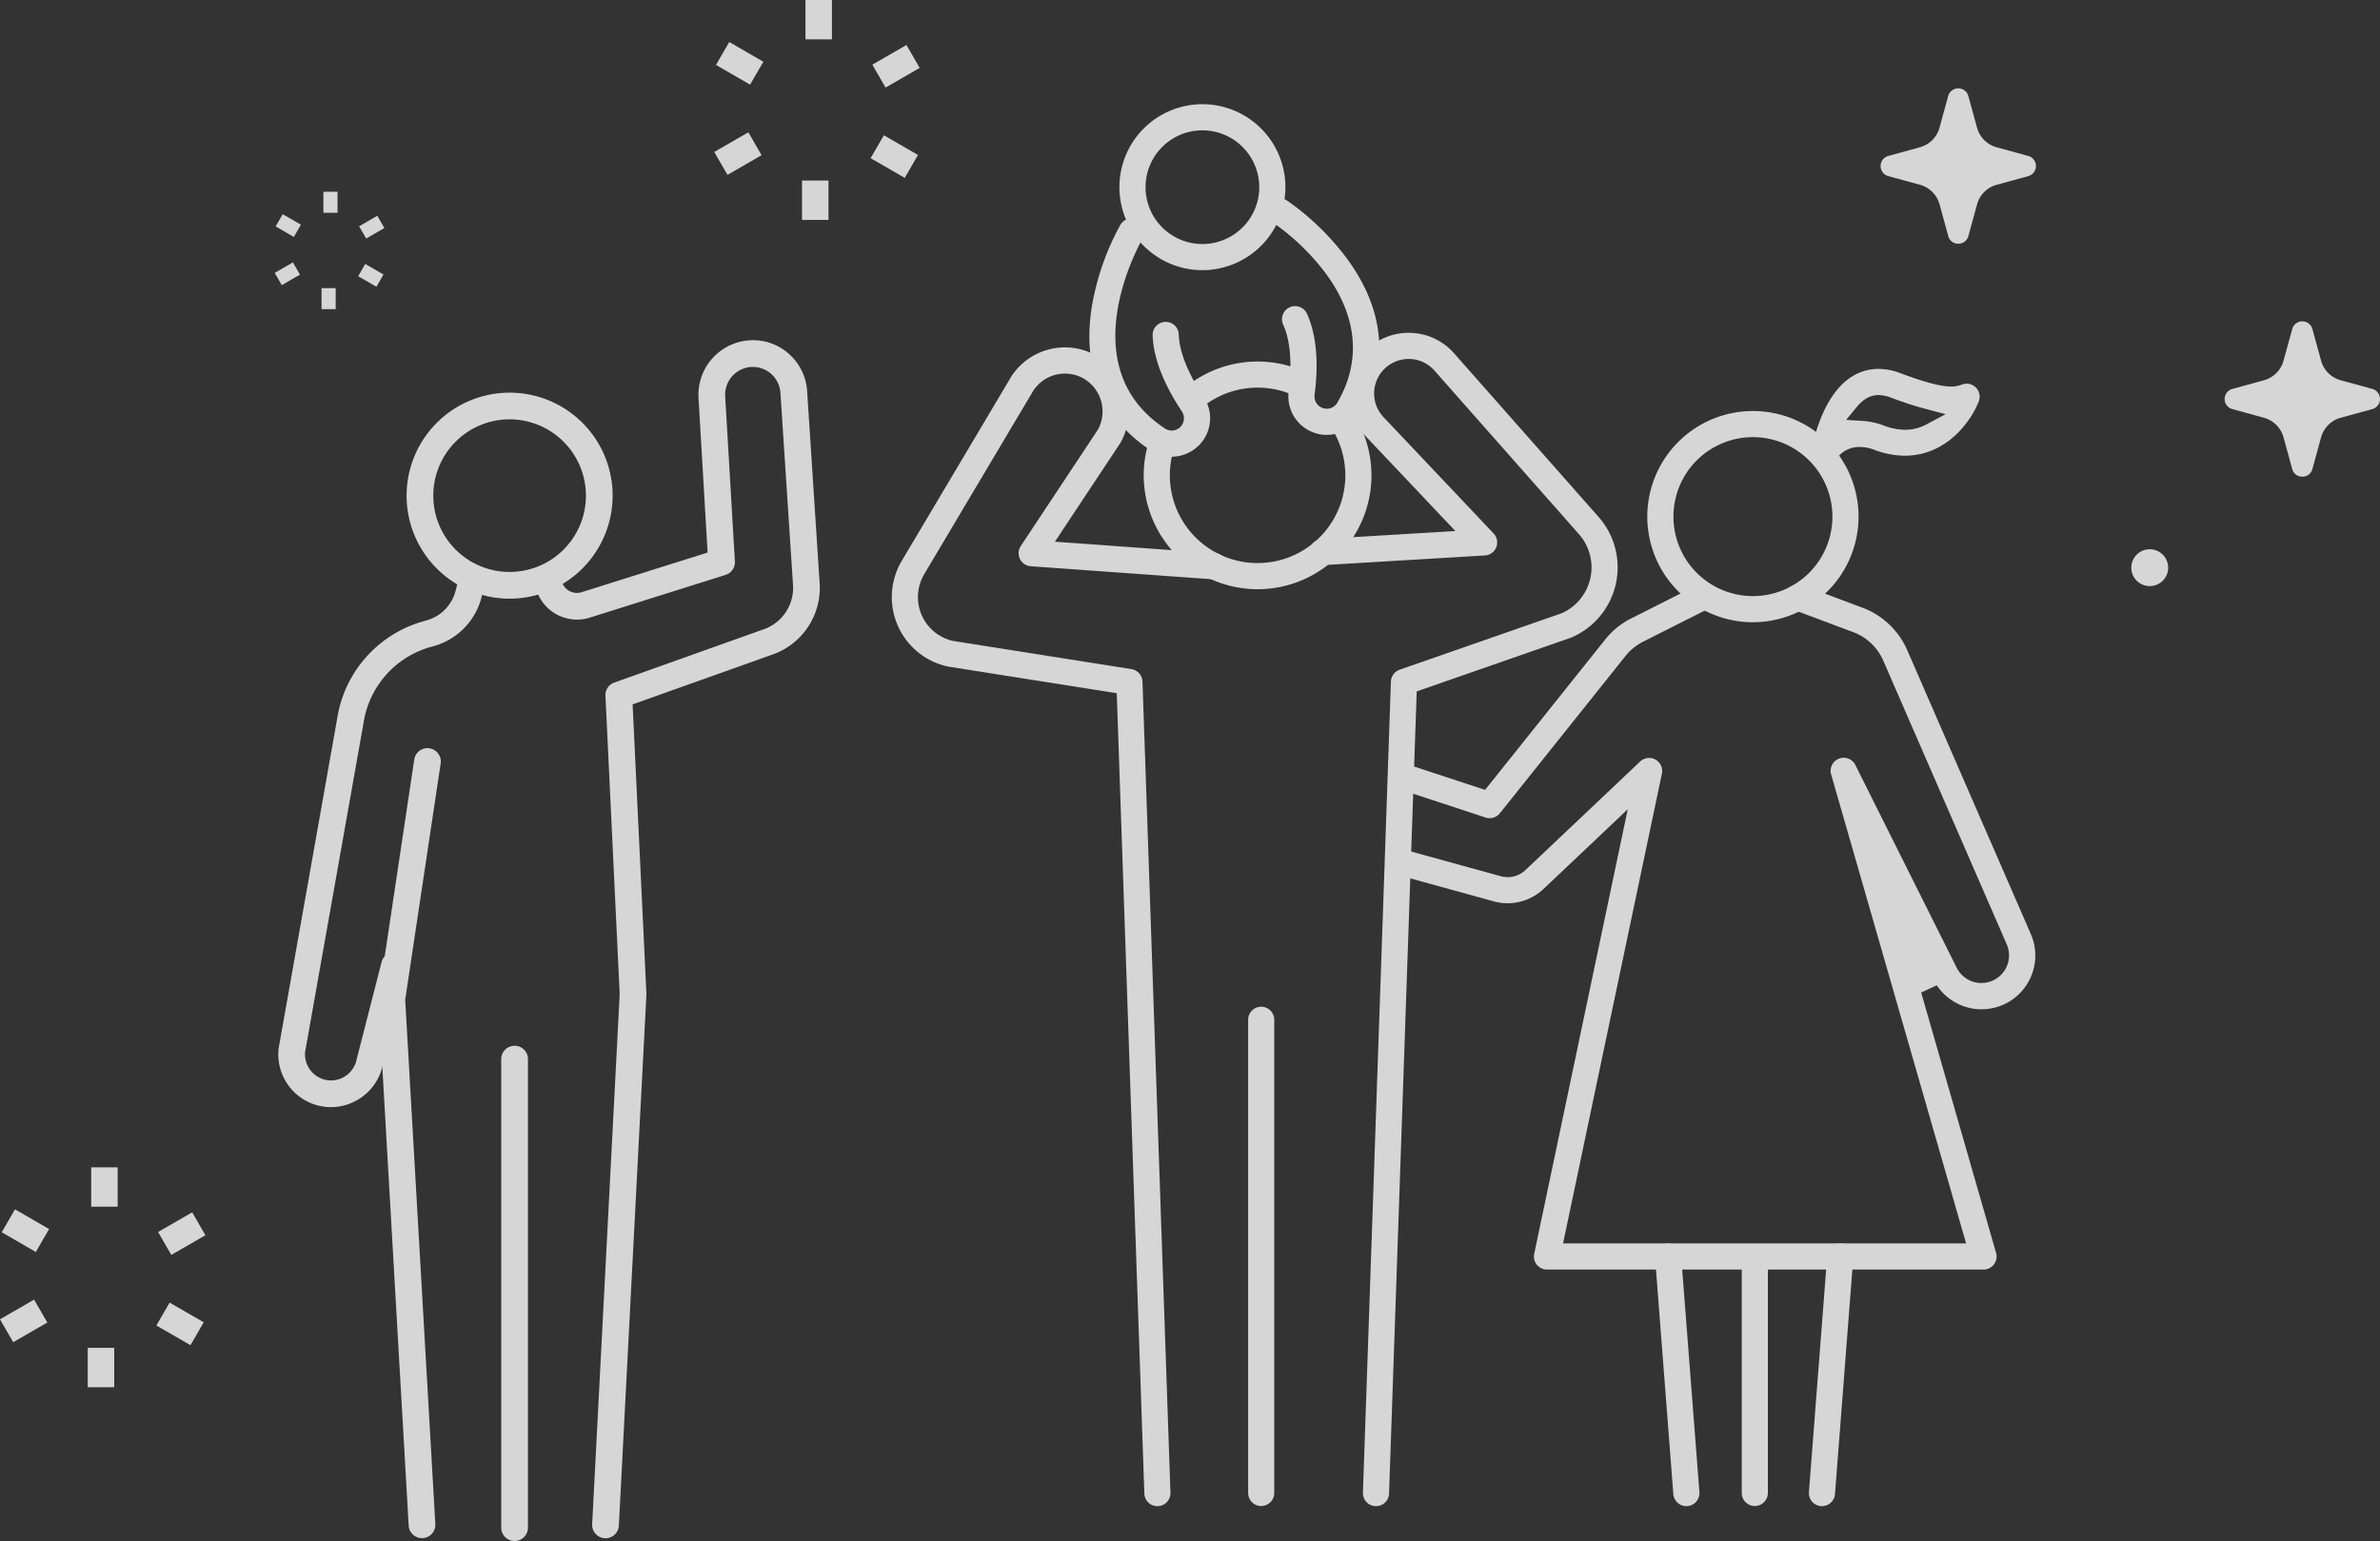<svg xmlns="http://www.w3.org/2000/svg" xmlns:xlink="http://www.w3.org/1999/xlink" width="346.539" height="224.419" viewBox="0 0 346.539 224.419"><rect x="0" y="0" width="346.539" height="224.419" fill="#333333" stroke="none"/><defs><clipPath id="a"><rect width="216.703" height="206.476" fill="#fff"/></clipPath><clipPath id="b"><rect width="78.843" height="174.874" fill="#fff"/></clipPath></defs><g transform="translate(129.836 12.868)" opacity="0.799"><g clip-path="url(#a)"><path d="M470.374,102.876a1.474,1.474,0,0,1-1.468-1.119l-1.267-4.617A4.077,4.077,0,0,0,464.8,94.3l-4.616-1.267a1.522,1.522,0,0,1,0-2.936L464.8,88.83a4.076,4.076,0,0,0,2.839-2.839l1.267-4.617a1.522,1.522,0,0,1,2.936,0l1.267,4.617a4.077,4.077,0,0,0,2.839,2.839l4.616,1.267a1.522,1.522,0,0,1,0,2.936L475.948,94.3a4.076,4.076,0,0,0-2.839,2.839l-1.267,4.618a1.474,1.474,0,0,1-1.468,1.119" transform="translate(-264.982 -46.325)" fill="#fff"/><path d="M351.9,22.622a1.474,1.474,0,0,1-1.468-1.119l-1.268-4.618a4.075,4.075,0,0,0-2.839-2.839L341.7,12.779a1.523,1.523,0,0,1,0-2.936l4.616-1.267a4.075,4.075,0,0,0,2.84-2.839l1.267-4.617a1.522,1.522,0,0,1,2.936,0l1.268,4.618a4.075,4.075,0,0,0,2.839,2.839l4.617,1.267a1.522,1.522,0,0,1,0,2.936l-4.616,1.267a4.075,4.075,0,0,0-2.839,2.839L353.363,21.5a1.474,1.474,0,0,1-1.468,1.119" transform="translate(-196.594)" fill="#fff"/><path d="M429.6,164.127a2.684,2.684,0,1,1,2.684-2.684,2.687,2.687,0,0,1-2.684,2.684" transform="translate(-246.423 -91.639)" fill="#fff"/><path d="M103.375,137.091a16.593,16.593,0,0,1-16.108-20.517,1.9,1.9,0,0,1,1.845-1.453,1.925,1.925,0,0,1,.454.055,1.9,1.9,0,0,1,1.4,2.3,12.775,12.775,0,1,0,23.408-3.465,1.9,1.9,0,1,1,3.274-1.94,16.582,16.582,0,0,1-14.271,25.021" transform="translate(-50.101 -64.151)" fill="#fff"/><path d="M100.785,101.449A1.9,1.9,0,0,1,99.543,98.1,16.6,16.6,0,0,1,116.8,95.4a1.9,1.9,0,1,1-1.482,3.5,12.793,12.793,0,0,0-13.3,2.083,1.9,1.9,0,0,1-1.24.46" transform="translate(-57.076 -54.316)" fill="#fff"/><path d="M38.687,257.976a1.894,1.894,0,0,1-1.9-1.837L32.769,139.588,8.22,135.706c-.04-.007-.079-.014-.118-.022a10.346,10.346,0,0,1-6.6-15.441L17.091,94.01a9.249,9.249,0,0,1,5.7-4.462,9.4,9.4,0,0,1,2.448-.328,9.308,9.308,0,0,1,8.044,13.932c-.02.035-.041.069-.064.1l-9.455,14.27L47.061,119.2a1.9,1.9,0,0,1-.137,3.8h0c-.045,0-.09,0-.136,0l-26.541-1.907a1.9,1.9,0,0,1-1.45-2.948l11.22-16.933.027-.047a5.544,5.544,0,0,0-2.008-7.353,5.5,5.5,0,0,0-7.621,2.058L4.766,122.2a6.54,6.54,0,0,0,4.061,9.748l.049.012,26.038,4.117a1.905,1.905,0,0,1,1.6,1.813l4.073,118.12a1.9,1.9,0,0,1-1.836,1.967Z" transform="translate(0 -51.5)" fill="#fff"/><path d="M153.576,255.085a1.9,1.9,0,0,1-1.834-1.967L155.815,135a1.914,1.914,0,0,1,1.276-1.731l23.623-8.23.054-.025a7.309,7.309,0,0,0,2.41-11.5L162.146,89.7a4.973,4.973,0,0,0-3.51-1.676c-.082,0-.166-.006-.25-.006a5.024,5.024,0,0,0-3.633,8.484l16.014,16.925a1.9,1.9,0,0,1-1.268,3.207l-23.469,1.405c-.037,0-.074,0-.113,0a1.9,1.9,0,0,1-.115-3.8l19.4-1.161-13.208-13.96a8.83,8.83,0,0,1,6.385-14.908c.146,0,.293,0,.44.011a8.764,8.764,0,0,1,6.177,2.953l21.03,23.817a11.114,11.114,0,0,1-3.852,17.56c-.048.021-.092.038-.137.053l-22.463,7.826-4.028,116.817a1.894,1.894,0,0,1-1.9,1.837Z" transform="translate(-83.129 -48.61)" fill="#fff"/><path d="M124.66,389.061a1.9,1.9,0,0,1-1.9-1.9V318.245a1.9,1.9,0,1,1,3.8,0v68.913a1.9,1.9,0,0,1-1.9,1.9" transform="translate(-70.858 -182.601)" fill="#fff"/><path d="M90.506,29.626a12.084,12.084,0,1,1,12.084-12.084A12.1,12.1,0,0,1,90.506,29.626m0-20.364a8.279,8.279,0,1,0,8.279,8.28,8.289,8.289,0,0,0-8.279-8.28" transform="translate(-45.266 -3.15)" fill="#fff"/><path d="M137.893,72.333a5.6,5.6,0,0,1-5.554-6.326c.519-4.021.235-7.476-.8-9.732A1.9,1.9,0,1,1,135,54.689c1.7,3.711,1.545,8.468,1.114,11.8a1.781,1.781,0,0,0,1.158,1.923,1.815,1.815,0,0,0,.62.109,1.733,1.733,0,0,0,1.5-.832c3.476-5.916,3-12.31-1.38-18.492a33.3,33.3,0,0,0-8.026-7.825,1.9,1.9,0,0,1,2.089-3.181,37.8,37.8,0,0,1,9.057,8.89c5.284,7.467,5.817,15.259,1.541,22.534a5.552,5.552,0,0,1-4.776,2.714Z" transform="translate(-74.536 -21.867)" fill="#fff"/><path d="M80.058,79.517a5.467,5.467,0,0,1-3-.891C70,74.009,67.01,66.791,68.423,57.754a37.694,37.694,0,0,1,4.163-11.989,1.9,1.9,0,0,1,3.286,1.918c-.441.761-10.618,18.68,3.268,27.757a1.667,1.667,0,0,0,.917.27,1.81,1.81,0,0,0,1.276-.534,1.792,1.792,0,0,0,.21-2.264c-1.869-2.8-4.123-6.991-4.249-11.071a1.9,1.9,0,0,1,1.842-1.96h.057a1.894,1.894,0,0,1,1.9,1.843c.077,2.48,1.359,5.7,3.61,9.074a5.565,5.565,0,0,1-.59,6.973,5.644,5.644,0,0,1-4.059,1.746" transform="translate(-39.298 -25.873)" fill="#fff"/><path d="M275.606,141.9a15.38,15.38,0,1,1,15.38-15.38,15.4,15.4,0,0,1-15.38,15.38m0-26.956a11.575,11.575,0,1,0,11.575,11.576,11.588,11.588,0,0,0-11.575-11.576" transform="translate(-150.208 -64.151)" fill="#fff"/><path d="M194.364,270.65a1.9,1.9,0,0,1-1.861-2.294l13.618-64.739-12.28,11.622a7.66,7.66,0,0,1-5.218,2.065,7.483,7.483,0,0,1-1.99-.268l-13.809-3.81a1.9,1.9,0,1,1,1.01-3.668l13.81,3.81a3.766,3.766,0,0,0,3.58-.893l16.7-15.808a1.9,1.9,0,0,1,3.17,1.774l-14.39,68.4h58.684l-19.641-68.27a1.9,1.9,0,0,1,3.53-1.377l14.75,29.513a4.022,4.022,0,0,0,7.286-3.4L243.327,181.97a7.7,7.7,0,0,0-4.34-4.136l-8.751-3.279a1.9,1.9,0,1,1,1.336-3.563l8.751,3.279a11.512,11.512,0,0,1,6.5,6.185l17.989,41.334a7.827,7.827,0,0,1-13.691,7.464l-2.275,1.052,10.908,37.914a1.9,1.9,0,0,1-1.829,2.429Z" transform="translate(-98.951 -98.63)" fill="#fff"/><path d="M187.38,204.918a1.9,1.9,0,0,1-.593-.1l-11.688-3.84a1.9,1.9,0,1,1,1.187-3.615l10.433,3.427L204.2,178.9a11.369,11.369,0,0,1,3.789-3.077l9.413-4.75a1.877,1.877,0,0,1,.854-.2,1.9,1.9,0,0,1,.86,3.6l-9.412,4.751a7.7,7.7,0,0,0-2.529,2.054L188.868,204.2a1.894,1.894,0,0,1-1.487.715" transform="translate(-100.316 -98.631)" fill="#fff"/><path d="M318.577,110.986a2.037,2.037,0,0,1-.614-.1,1.946,1.946,0,0,1-1.276-2.164c.051-.336,1.311-8.264,6.1-11.074a7.177,7.177,0,0,1,3.678-1,8.929,8.929,0,0,1,3.131.6c3.579,1.341,5.944,1.966,7.444,1.966a3.946,3.946,0,0,0,1.446-.247l.189-.066a1.9,1.9,0,0,1,2.387,2.494c-1.149,2.931-4.711,7.89-10.769,7.891h0a12.647,12.647,0,0,1-4.414-.848,6.168,6.168,0,0,0-2.149-.424,4.019,4.019,0,0,0-3.469,1.865l-.033.053L320.2,110a1.783,1.783,0,0,1-1.623.988m7.889-10.529a3.373,3.373,0,0,0-1.744.473,5.26,5.26,0,0,0-1.385,1.221l-1.578,1.917,2.478.154a10.4,10.4,0,0,1,2.973.662,8.906,8.906,0,0,0,3.138.624,6.4,6.4,0,0,0,3.036-.752l2.861-1.519-3.132-.827c-1.391-.367-2.978-.887-4.851-1.59a5.107,5.107,0,0,0-1.8-.364" transform="translate(-182.786 -55.79)" fill="#fff"/><path d="M267.446,436.142a1.909,1.909,0,0,1-1.894-1.755l-2.664-34.457a1.9,1.9,0,0,1,1.75-2.043c.05,0,.1-.006.15-.006a1.909,1.909,0,0,1,1.894,1.755l2.665,34.457a1.9,1.9,0,0,1-1.75,2.043c-.048,0-.1.006-.15.006" transform="translate(-151.742 -229.666)" fill="#fff"/><path d="M317.788,436.142c-.051,0-.1,0-.153-.006a1.9,1.9,0,0,1-1.747-2.043l2.665-34.456a1.909,1.909,0,0,1,1.894-1.756c.049,0,.1,0,.149.006a1.9,1.9,0,0,1,1.75,2.043l-2.664,34.456a1.91,1.91,0,0,1-1.894,1.756" transform="translate(-182.335 -229.666)" fill="#fff"/><path d="M294.66,436.393a1.9,1.9,0,0,1-1.9-1.9V400.245a1.9,1.9,0,0,1,3.8,0V434.49a1.905,1.905,0,0,1-1.9,1.9" transform="translate(-168.987 -229.933)" fill="#fff"/></g><g transform="translate(-89.315 36.677)"><g clip-path="url(#b)"><path d="M58.212,47.666a15,15,0,1,1,15-15,15.02,15.02,0,0,1-15,15m0-26.117A11.113,11.113,0,1,0,69.325,32.663,11.125,11.125,0,0,0,58.212,21.549" transform="translate(-24.531 -10.026)" fill="#fff"/><path d="M66.688,174.472a1.947,1.947,0,0,1-1.841-2.043l4.006-77.214L66.781,51.779a1.933,1.933,0,0,1,1.29-1.925l21.6-7.7a6.4,6.4,0,0,0,4.419-6.51L92.259,7.66a4.03,4.03,0,0,0-4.022-3.768q-.146,0-.294.01a4.049,4.049,0,0,0-3.73,4.257l1.414,24.05a1.943,1.943,0,0,1-1.358,1.97L64.488,40.406a6.122,6.122,0,0,1-1.832.281,6.2,6.2,0,0,1-5.9-4.229,1.945,1.945,0,1,1,3.691-1.23,2.3,2.3,0,0,0,2.875,1.466l18.334-5.772L80.33,8.387A7.955,7.955,0,0,1,87.652.022q.3-.022.6-.022a7.8,7.8,0,0,1,5.186,1.945,7.869,7.869,0,0,1,2.706,5.461l1.825,27.987a10.293,10.293,0,0,1-7.057,10.45L70.735,53.034l2.008,42.092c0,.064,0,.129,0,.195L68.732,172.63a1.943,1.943,0,0,1-1.94,1.844l-.1,0m-26.623-.016a1.945,1.945,0,0,1-1.939-1.833l-4.4-76.541a1.978,1.978,0,0,1,.018-.4l5.192-34.615a1.953,1.953,0,0,1,1.916-1.658,1.989,1.989,0,0,1,.294.022,1.945,1.945,0,0,1,1.637,2.213L37.621,96.061,42.009,172.4a1.945,1.945,0,0,1-1.83,2.054c-.041,0-.078,0-.115,0" transform="translate(-19.145 0)" fill="#fff"/><path d="M77.041,309.827a1.948,1.948,0,0,1-1.945-1.945V239.651a1.945,1.945,0,0,1,3.89,0v68.231a1.948,1.948,0,0,1-1.945,1.945" transform="translate(-42.635 -134.954)" fill="#fff"/><path d="M7.688,156.017A7.687,7.687,0,0,1,.043,147.54c0-.048.011-.1.019-.142L8.576,99.416a17.507,17.507,0,0,1,12.9-14.253,6.061,6.061,0,0,0,4.343-4.35l.329-1.278a1.945,1.945,0,1,1,3.767.972l-.33,1.278a9.951,9.951,0,0,1-7.132,7.143,13.6,13.6,0,0,0-10.032,11.091L3.9,148.011l0,.071a3.8,3.8,0,0,0,3.788,4.044,3.809,3.809,0,0,0,3.706-3.006l.017-.072,3.624-14.141a1.945,1.945,0,1,1,3.769.965l-3.617,14.118a7.729,7.729,0,0,1-7.5,6.025" transform="translate(-0.001 -44.326)" fill="#fff"/></g></g><g transform="translate(-25.837 -12.868)"><rect width="3.853" height="5.731" transform="translate(13.281)" fill="#fff"/><rect width="3.853" height="5.733" transform="matrix(0.501, -0.866, 0.866, 0.501, 0.252, 9.454)" fill="#fff"/><rect width="5.732" height="3.853" transform="translate(0 22.13) rotate(-29.99)" fill="#fff"/><rect width="3.853" height="5.734" transform="translate(12.778 26.291)" fill="#fff"/><rect width="3.853" height="5.735" transform="translate(22.77 23.036) rotate(-59.988)" fill="#fff"/><rect width="5.733" height="3.852" transform="translate(23.02 9.416) rotate(-29.97)" fill="#fff"/></g><g transform="translate(-89.837 15.06)"><rect width="2.057" height="3.06" transform="translate(7.09)" fill="#fff"/><rect width="2.057" height="3.06" transform="matrix(0.501, -0.866, 0.866, 0.501, 0.135, 5.047)" fill="#fff"/><rect width="3.06" height="2.057" transform="translate(0 11.814) rotate(-29.99)" fill="#fff"/><rect width="2.057" height="3.061" transform="translate(6.822 14.035)" fill="#fff"/><rect width="2.057" height="3.062" transform="translate(12.156 12.298) rotate(-59.988)" fill="#fff"/><rect width="3.061" height="2.057" transform="translate(12.29 5.027) rotate(-29.97)" fill="#fff"/></g><g transform="translate(-129.837 157.132)"><rect width="3.853" height="5.731" transform="translate(13.281)" fill="#fff"/><rect width="3.853" height="5.733" transform="matrix(0.501, -0.866, 0.866, 0.501, 0.252, 9.454)" fill="#fff"/><rect width="5.732" height="3.853" transform="translate(0 22.13) rotate(-29.99)" fill="#fff"/><rect width="3.853" height="5.734" transform="translate(12.778 26.291)" fill="#fff"/><rect width="3.853" height="5.735" transform="translate(22.77 23.036) rotate(-59.988)" fill="#fff"/><rect width="5.733" height="3.852" transform="translate(23.02 9.416) rotate(-29.97)" fill="#fff"/></g></g></svg>
